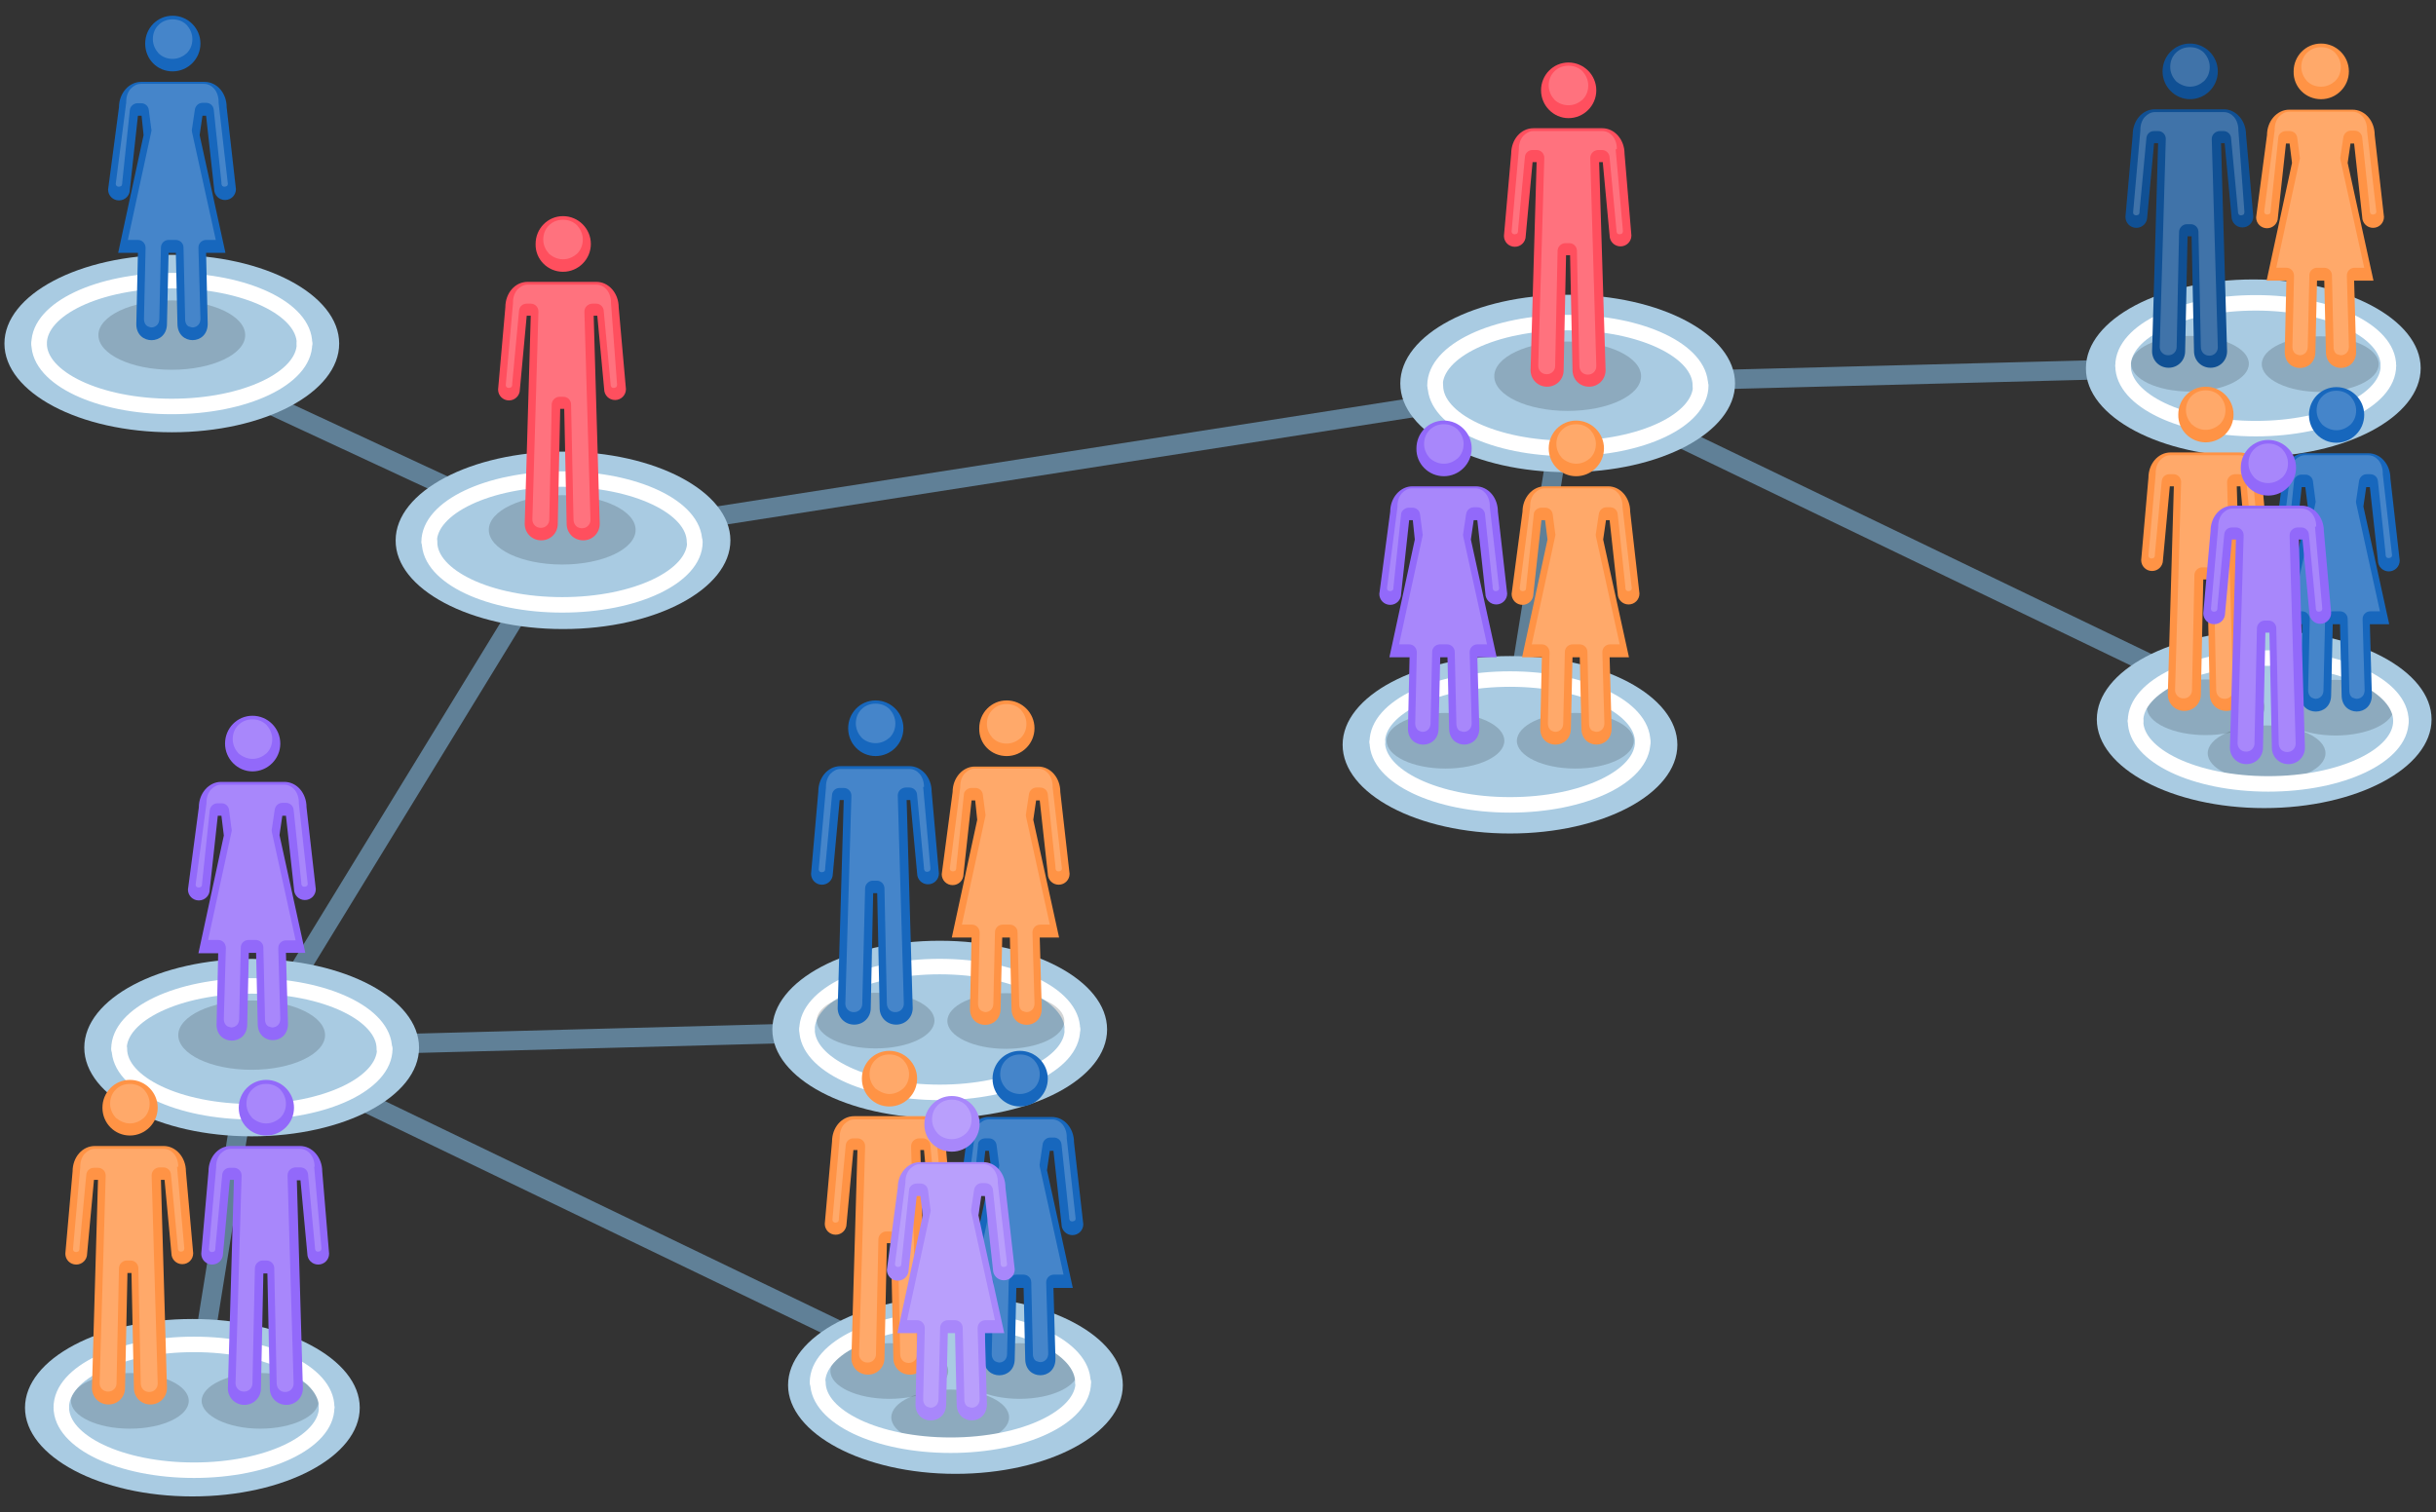<svg xmlns="http://www.w3.org/2000/svg" xmlns:xlink="http://www.w3.org/1999/xlink" id="Layer_1" x="0px" y="0px" viewBox="0 0 604 375" style="enable-background:new 0 0 604 375;" xml:space="preserve"><rect x="0" y="0" width="604" height="375" fill="#333333" stroke="none"/> <style type="text/css"> .st0{fill:none;stroke:#608097;stroke-width:4.8;stroke-linecap:round;stroke-linejoin:round;stroke-miterlimit:22.926;} .st1{fill-rule:evenodd;clip-rule:evenodd;fill:#A9CBE2;} .st2{fill:none;stroke:#FFFFFF;stroke-width:3.84;stroke-linecap:round;stroke-linejoin:round;stroke-miterlimit:22.926;} .st3{opacity:0.2;fill-rule:evenodd;clip-rule:evenodd;fill:#1E2830;enable-background:new ;} .st4{fill-rule:evenodd;clip-rule:evenodd;fill:#1767BD;} .st5{opacity:0.2;fill-rule:evenodd;clip-rule:evenodd;fill:#FFFFFF;enable-background:new ;} .st6{fill-rule:evenodd;clip-rule:evenodd;fill:#FF4F5E;} .st7{fill-rule:evenodd;clip-rule:evenodd;fill:#9269FA;} .st8{fill-rule:evenodd;clip-rule:evenodd;fill:#FF9345;} .st9{fill-rule:evenodd;clip-rule:evenodd;fill:#A887FB;} .st10{fill-rule:evenodd;clip-rule:evenodd;fill:#105094;} </style> <g id="BACKGROUND"> </g> <g> <g> <line class="st0" x1="139.4" y1="134" x2="42.6" y2="89"></line> <line class="st0" x1="48.1" y1="348.6" x2="62.4" y2="259.8"></line> <line class="st0" x1="562.4" y1="178.8" x2="388.7" y2="95.1"></line> <line class="st0" x1="233" y1="255.3" x2="62.4" y2="259.8"></line> <line class="st0" x1="559.3" y1="90.7" x2="388.7" y2="95.1"></line> <line class="st0" x1="374.4" y1="184" x2="388.7" y2="95.1"></line> <line class="st0" x1="236.1" y1="343.5" x2="62.4" y2="259.8"></line> <line class="st0" x1="139.4" y1="134" x2="62.4" y2="259.8"></line> <line class="st0" x1="139.4" y1="134" x2="388.7" y2="95.1"></line> </g> <ellipse class="st1" cx="62.4" cy="259.8" rx="41.5" ry="22"></ellipse> <ellipse class="st1" cx="388.7" cy="95.1" rx="41.5" ry="22"></ellipse> <ellipse class="st1" cx="233" cy="255.3" rx="41.5" ry="22"></ellipse> <path class="st1" d="M47.7,371.1c22.9,0,41.5-9.9,41.5-22s-18.7-22-41.5-22c-22.9,0-41.5,9.9-41.5,22 C6.2,361.2,24.8,371.1,47.7,371.1z"></path> <ellipse class="st1" cx="374.4" cy="184.7" rx="41.5" ry="22"></ellipse> <path class="st1" d="M558.7,113.3c22.9,0,41.5-9.9,41.5-22s-18.7-22-41.5-22c-22.9,0-41.5,9.9-41.5,22 C517.1,103.4,535.8,113.3,558.7,113.3z"></path> <path class="st1" d="M236.9,365.5c22.9,0,41.5-9.9,41.5-22s-18.7-22-41.5-22c-22.9,0-41.5,9.9-41.5,22 C195.4,355.5,214.1,365.5,236.9,365.5z"></path> <path class="st1" d="M561.4,200.4c22.9,0,41.5-9.9,41.5-22s-18.7-22-41.5-22c-22.9,0-41.5,9.9-41.5,22 C519.9,190.5,538.6,200.4,561.4,200.4z"></path> <path class="st1" d="M139.6,156c22.9,0,41.5-9.9,41.5-22s-18.7-22-41.5-22s-41.5,9.9-41.5,22C98,146.1,116.7,156,139.6,156z"></path> <ellipse class="st1" cx="42.6" cy="85.2" rx="41.5" ry="22"></ellipse> <path class="st2" d="M29.5,260.1c0-8.6,14.7-15.6,32.9-15.6s32.9,7,32.9,15.6"></path> <path class="st2" d="M95.4,260.1c0,8.6-14.7,15.6-32.9,15.6s-32.9-7-32.9-15.6"></path> <path class="st2" d="M355.8,95.6c0-8.6,14.7-15.6,32.9-15.6c18.2,0,32.9,7,32.9,15.6"></path> <path class="st2" d="M200.1,255.3c0-8.6,14.7-15.6,32.9-15.6s32.9,7,32.9,15.6"></path> <path class="st2" d="M265.9,255.3c0,8.6-14.7,15.6-32.9,15.6s-32.9-7-32.9-15.6"></path> <path class="st3" d="M217.1,246.2c8.1,0,14.6,3.1,14.6,6.9c0,3.8-6.5,6.9-14.6,6.9s-14.6-3.1-14.6-6.9 C202.5,249.3,209,246.2,217.1,246.2z"></path> <path class="st2" d="M526.4,90.7c0-8.6,14.7-15.6,32.9-15.6s32.9,7,32.9,15.6"></path> <path class="st3" d="M546.9,168.5c8.1,0,14.6,3.1,14.6,6.9c0,3.8-6.5,6.9-14.6,6.9s-14.6-3.1-14.6-6.9 C532.3,171.6,538.8,168.5,546.9,168.5z"></path> <path class="st3" d="M579.1,168.6c8,0,14.5,3.1,14.5,6.9c0,3.8-6.5,6.9-14.5,6.9s-14.5-3.1-14.5-6.9 C564.7,171.6,571.1,168.6,579.1,168.6z"></path> <path class="st2" d="M529.5,178.8c0-8.6,14.7-15.6,32.9-15.6s32.9,7,32.9,15.6"></path> <path class="st2" d="M106.4,134.4c0-8.6,14.7-15.6,32.9-15.6s32.9,7,32.9,15.6"></path> <path class="st2" d="M172.3,134.4c0,8.6-14.7,15.6-32.9,15.6s-32.9-7-32.9-15.6"></path> <ellipse class="st3" cx="139.4" cy="131.4" rx="18.2" ry="8.6"></ellipse> <path class="st2" d="M9.7,85.2c0-8.6,14.7-15.6,32.9-15.6s32.9,7,32.9,15.6"></path> <path class="st2" d="M75.5,85.2c0,8.6-14.7,15.6-32.9,15.6s-32.9-7-32.9-15.6"></path> <ellipse class="st3" cx="42.6" cy="83.1" rx="18.2" ry="8.6"></ellipse> <g> <path class="st4" d="M35.1,28.7h-0.9l-2,18.3c0,1.5-1.2,2.7-2.7,2.7s-2.7-1.2-2.7-2.7l2.7-20.4c0-3.5,2.5-6.3,5.5-6.3h15.7 c3.1,0,5.5,2.8,5.5,6.3l2.3,20.3c0,1.5-1.2,2.7-2.7,2.7s-2.7-1.2-2.7-2.7l-2-18.2h-0.9l-0.7,4.8l6.4,29.2h-4.8l0.4,17.6 c0,5.4-7.5,5.4-7.5,0l-0.4-17.6h-1.8l-0.4,17.6c0,5.4-7.6,5.4-7.6,0.1l0.4-17.7h-4.9l6.3-29.2L35.1,28.7L35.1,28.7z M42.8,17.7 c3.8,0,6.9-3.1,6.9-6.9s-3.1-6.9-6.9-6.9C39,3.9,36,7,36,10.8C36,14.7,39,17.7,42.8,17.7z"></path> <path class="st5" d="M42.8,14.6c1.4,0,2.6-0.6,3.5-1.4c0.9-0.9,1.4-2.1,1.4-3.5s-0.6-2.6-1.4-3.5c-0.9-0.9-2.1-1.4-3.5-1.4 s-2.6,0.5-3.5,1.4s-1.4,2.1-1.4,3.5s0.6,2.6,1.4,3.5C40.2,14.1,41.4,14.6,42.8,14.6L42.8,14.6z M34.1,25.6H35l0,0 c1,0,1.8,0.7,1.9,1.7l0.6,4.6c0.1,0.3,0.1,0.5,0,0.8l-5.8,26.8h2.5l0,0l0,0c1.1,0,1.9,0.9,1.9,2L35.7,79v0.1c0,1,0.5,1.7,1.1,1.9 c0.3,0.1,0.5,0.2,0.8,0.2s0.5-0.1,0.8-0.2c0.6-0.3,1.1-0.9,1.1-2l0,0l0.4-17.5v-0.1c0-1.1,0.9-1.9,1.9-1.9h1.8l0,0 c1,0,1.9,0.8,1.9,1.9l0.4,17.5c0,0.1,0,0.1,0,0.2c0,1,0.4,1.7,1,1.9H47c0.2,0.1,0.5,0.2,0.8,0.2s0.5-0.1,0.8-0.2 c0.6-0.3,1.1-0.9,1.1-2l0,0l-0.5-17.4c0-0.1,0-0.1,0-0.2c0-1.1,0.9-1.9,1.9-1.9h2.4l-5.9-26.8c0-0.2-0.1-0.4,0-0.7l0.7-4.7 c0.1-1,0.9-1.8,1.9-1.8h0.9l0,0c1,0,1.8,0.7,1.9,1.7l1.9,18c0,0.1,0,0.2,0,0.3c0,0.2,0.1,0.4,0.2,0.6c0.1,0.1,0.3,0.2,0.6,0.2l0,0 c0.2,0,0.4-0.1,0.6-0.2c0.1-0.1,0.2-0.3,0.2-0.5l-2.3-20.1c0-0.1,0-0.2,0-0.3c0-1.2-0.4-2.4-1.1-3.2c-0.6-0.7-1.5-1.2-2.5-1.2 H34.9c-1,0-1.8,0.5-2.5,1.2c-0.7,0.8-1.1,1.9-1.1,3.2l0,0c0,0.1,0,0.2,0,0.2l-2.6,20.2c0,0.2,0.1,0.4,0.2,0.5s0.3,0.2,0.6,0.2l0,0 c0.2,0,0.4-0.1,0.6-0.2c0.1-0.1,0.2-0.4,0.2-0.6l0,0c0-0.1,0-0.1,0-0.2l1.9-18.1C32.3,26.4,33.1,25.6,34.1,25.6z"></path> </g> <g> <path class="st6" d="M153.4,76.2c0-3.5-2.5-6.3-5.5-6.3h-17.1c-3.1,0-5.5,2.8-5.5,6.3l-1.8,20.4c0,1.5,1.2,2.7,2.7,2.7 s2.7-1.2,2.7-2.7l1.7-18.3h1l-1.5,51.6c0,2.3,1.8,4.1,4.1,4.1s4.1-1.8,4.1-4.1l0.6-28.5h1l0.6,28.5c0,2.3,1.8,4.1,4.1,4.1 s4.1-1.8,4.1-4.1l-1.5-51.6h0.9l1.7,18.2c0,1.5,1.2,2.7,2.7,2.7s2.7-1.2,2.7-2.7L153.4,76.2L153.4,76.2z M139.6,67.4 c3.8,0,6.9-3.1,6.9-6.9s-3.1-6.9-6.9-6.9c-3.8,0-6.8,3.1-6.8,6.9C132.7,64.3,135.8,67.4,139.6,67.4z"></path> <path class="st5" d="M139.6,64.3c1.4,0,2.6-0.6,3.5-1.4c0.9-0.9,1.4-2.1,1.4-3.5s-0.6-2.6-1.4-3.5c-0.9-0.9-2.1-1.4-3.5-1.4 s-2.6,0.5-3.5,1.4s-1.4,2.1-1.4,3.5s0.6,2.6,1.4,3.5C137,63.7,138.2,64.3,139.6,64.3L139.6,64.3z M151.5,75c0-1.2-0.4-2.4-1.1-3.2 c-0.6-0.7-1.5-1.2-2.5-1.2h-17.1c-1,0-1.8,0.5-2.5,1.2c-0.7,0.8-1.1,1.9-1.1,3.2c0,0.1,0,0.1,0,0.2l-1.8,20.3 c0,0.2,0.1,0.4,0.2,0.5s0.3,0.2,0.6,0.2l0,0c0.2,0,0.4-0.1,0.6-0.2c0.1-0.1,0.2-0.4,0.2-0.6c0-0.1,0-0.2,0-0.3l1.7-18.1 c0.1-1,0.9-1.7,1.9-1.7l0,0h1c1.1,0,1.9,0.9,1.9,1.9c0,0.1,0,0.1,0,0.2l-1.5,51.4l0,0c0,0.6,0.2,1.1,0.6,1.5 c0.4,0.4,0.9,0.6,1.5,0.6l0,0c0.6,0,1.1-0.2,1.5-0.6c0.4-0.4,0.6-0.9,0.6-1.5c0-0.1,0-0.1,0-0.2l0.6-28.3c0-1,0.9-1.9,1.9-1.9l0,0 h1c1.1,0,1.9,0.9,1.9,1.9v0.1l0.6,28.4l0,0c0,0.6,0.2,1.2,0.6,1.6c0.4,0.4,0.9,0.6,1.5,0.6l0,0c0.6,0,1.1-0.2,1.5-0.6 c0.4-0.4,0.6-0.9,0.6-1.5v-0.1l-1.5-51.5c0-1.1,0.8-1.9,1.9-2h0.1l0,0h0.9c1.1,0,1.9,0.9,1.9,1.9l1.7,18v0.2l0,0 c0,0.2,0.1,0.4,0.2,0.6c0.1,0.1,0.3,0.2,0.6,0.2l0,0c0.2,0,0.4-0.1,0.6-0.2c0.1-0.1,0.2-0.4,0.2-0.6l-1.5-20.2V75L151.5,75z"></path> </g> <ellipse class="st3" cx="388.7" cy="93.3" rx="18.2" ry="8.6"></ellipse> <g> <path class="st6" d="M402.8,38.1c0-3.5-2.5-6.3-5.5-6.3h-17.1c-3.1,0-5.5,2.8-5.5,6.3l-1.8,20.4c0,1.5,1.2,2.7,2.7,2.7 s2.7-1.2,2.7-2.7l1.7-18.3h1l-1.5,51.6c0,2.3,1.8,4.1,4.1,4.1c2.3,0,4.1-1.8,4.1-4.1l0.6-28.5h1l0.6,28.5c0,2.3,1.8,4.1,4.1,4.1 c2.3,0,4.1-1.8,4.1-4.1l-1.6-51.6h0.9l1.7,18.2c0,1.5,1.2,2.7,2.7,2.7s2.7-1.2,2.7-2.7L402.8,38.1L402.8,38.1z M388.9,29.3 c3.8,0,6.9-3.1,6.9-6.9s-3.1-6.9-6.9-6.9s-6.8,3.1-6.8,6.9S385.2,29.3,388.9,29.3z"></path> <path class="st5" d="M388.9,26.1c1.4,0,2.6-0.6,3.5-1.4c0.9-0.9,1.4-2.1,1.4-3.5s-0.6-2.6-1.4-3.5c-0.9-0.9-2.1-1.4-3.5-1.4 s-2.6,0.5-3.5,1.4s-1.4,2.1-1.4,3.5s0.6,2.6,1.4,3.5C386.3,25.6,387.6,26.1,388.9,26.1L388.9,26.1z M400.9,36.9 c0-1.2-0.4-2.4-1.1-3.2c-0.6-0.7-1.5-1.2-2.5-1.2h-17.1c-1,0-1.8,0.5-2.5,1.2c-0.7,0.8-1.1,1.9-1.1,3.2c0,0.1,0,0.1,0,0.2 l-1.8,20.3c0,0.2,0.1,0.4,0.2,0.5s0.3,0.2,0.6,0.2l0,0c0.2,0,0.4-0.1,0.6-0.2c0.1-0.1,0.2-0.4,0.2-0.6c0-0.1,0-0.2,0-0.3l1.7-18.1 c0.1-1,0.9-1.7,1.9-1.7l0,0h1c1.1,0,1.9,0.9,1.9,1.9c0,0.1,0,0.1,0,0.2l-1.5,51.4l0,0c0,0.6,0.2,1.1,0.6,1.5s0.9,0.6,1.5,0.6l0,0 c0.6,0,1.1-0.2,1.5-0.6s0.6-0.9,0.6-1.5c0-0.1,0-0.1,0-0.2l0.6-28.3c0-1,0.9-1.9,1.9-1.9l0,0h1c1.1,0,1.9,0.9,1.9,1.9v0.1 l0.6,28.4l0,0c0,0.6,0.2,1.2,0.6,1.6s0.9,0.6,1.5,0.6l0,0c0.6,0,1.1-0.2,1.5-0.6s0.6-0.9,0.6-1.5v-0.1l-1.5-51.5 c0-1.1,0.8-1.9,1.9-2h0.1l0,0h0.9c1.1,0,1.9,0.9,1.9,1.9l1.7,18v0.2l0,0c0,0.2,0.1,0.4,0.2,0.6c0.1,0.1,0.3,0.2,0.6,0.2l0,0 c0.2,0,0.4-0.1,0.6-0.2c0.1-0.1,0.2-0.4,0.2-0.6l-1.8-20.2L400.9,36.9L400.9,36.9z"></path> </g> <path class="st2" d="M421.7,95.6c0,8.6-14.7,15.6-32.9,15.6c-18.2,0-32.9-7-32.9-15.6"></path> <path class="st3" d="M62.4,248.1c10.1,0,18.2,3.9,18.2,8.6c0,4.7-8.2,8.6-18.2,8.6c-10.1,0-18.2-3.9-18.2-8.6 C44.2,252,52.4,248.1,62.4,248.1z"></path> <g> <path class="st7" d="M54.9,202.3H54l-2,18.3c0,1.5-1.2,2.7-2.7,2.7s-2.7-1.2-2.7-2.7l2.7-20.4c0-3.5,2.5-6.3,5.5-6.3h15.7 c3.1,0,5.5,2.8,5.5,6.3l2.3,20.3c0,1.5-1.2,2.7-2.7,2.7s-2.7-1.2-2.7-2.7l-2-18.2H70l-0.7,4.8l6.4,29.2h-4.8l0.5,17.6 c0,5.4-7.5,5.4-7.5,0l-0.4-17.6h-1.8L61.3,254c0,5.4-7.6,5.4-7.6,0.1l0.4-17.7h-4.9l6.3-29.2L54.9,202.3L54.9,202.3z M62.6,191.3 c3.8,0,6.9-3.1,6.9-6.9c0-3.8-3.1-6.9-6.9-6.9s-6.8,3.1-6.8,6.9S58.9,191.3,62.6,191.3z"></path> <path class="st5" d="M62.6,188.2c1.4,0,2.6-0.6,3.5-1.4c0.9-0.9,1.4-2.1,1.4-3.5s-0.6-2.6-1.4-3.5c-0.9-0.9-2.1-1.4-3.5-1.4 s-2.6,0.5-3.5,1.4s-1.4,2.1-1.4,3.5s0.6,2.6,1.4,3.5C60,187.6,61.3,188.2,62.6,188.2L62.6,188.2z M54,199.2h0.9l0,0 c1,0,1.8,0.7,1.9,1.7l0.6,4.6c0.1,0.3,0.1,0.5,0,0.8l-5.8,26.8h2.5l0,0l0,0c1.1,0,1.9,0.9,1.9,2l-0.5,17.5v0.1 c0,1,0.5,1.7,1.1,1.9c0.3,0.1,0.5,0.2,0.8,0.2s0.5-0.1,0.8-0.2c0.6-0.3,1.1-0.9,1.1-2l0,0l0.4-17.5V235c0-1.1,0.9-1.9,1.9-1.9h1.8 l0,0c1,0,1.9,0.8,1.9,1.9l0.4,17.5c0,0.1,0,0.1,0,0.2c0,1,0.4,1.7,1,1.9h0.1c0.2,0.1,0.5,0.2,0.8,0.2s0.5-0.1,0.8-0.2 c0.6-0.3,1.1-0.9,1.1-2l0,0L69,235.3c0-0.1,0-0.1,0-0.2c0-1.1,0.9-1.9,1.9-1.9h2.4l-5.9-26.9c0-0.2-0.1-0.4,0-0.7l0.7-4.7 c0.1-1,0.9-1.8,1.9-1.8h0.9l0,0c1,0,1.8,0.7,1.9,1.7l1.9,18c0,0.1,0,0.2,0,0.3c0,0.2,0.1,0.4,0.2,0.6c0.1,0.1,0.3,0.2,0.6,0.2l0,0 c0.2,0,0.4-0.1,0.6-0.2c0.1-0.1,0.2-0.3,0.2-0.5l-2.2-19.9c0-0.1,0-0.2,0-0.3c0-1.2-0.4-2.4-1.1-3.2c-0.6-0.7-1.5-1.2-2.5-1.2 H54.8c-1,0-1.8,0.5-2.5,1.2c-0.7,0.8-1.1,1.9-1.1,3.2l0,0c0,0.1,0,0.2,0,0.2l-2.7,20.2c0,0.2,0.1,0.4,0.2,0.5 c0.1,0.1,0.3,0.2,0.6,0.2l0,0c0.2,0,0.4-0.1,0.6-0.2c0.1-0.1,0.2-0.4,0.2-0.6l0,0c0-0.1,0-0.1,0-0.2L52,201 C52.1,200,52.9,199.2,54,199.2z"></path> </g> <path class="st3" d="M249.4,246.3c8,0,14.5,3.1,14.5,6.9c0,3.8-6.5,6.9-14.5,6.9c-8,0-14.5-3.1-14.5-6.9 C234.9,249.4,241.4,246.3,249.4,246.3z"></path> <g> <path class="st8" d="M241.8,198.5h-0.9l-2,18.3c0,1.5-1.2,2.7-2.7,2.7s-2.7-1.2-2.7-2.7l2.7-20.4c0-3.5,2.5-6.3,5.5-6.3h15.7 c3.1,0,5.5,2.8,5.5,6.3l2.3,20.3c0,1.5-1.2,2.7-2.7,2.7s-2.7-1.2-2.7-2.7l-2-18.2h-0.9l-0.7,4.8l6.4,29.2h-4.8l0.5,17.6 c0,5.4-7.5,5.4-7.5,0l-0.4-17.6h-1.9l-0.4,17.6c0,5.4-7.6,5.4-7.6,0.1l0.4-17.7H236l6.3-29.2L241.8,198.5L241.8,198.5z M249.6,187.5c3.8,0,6.9-3.1,6.9-6.9c0-3.8-3.1-6.9-6.9-6.9c-3.8,0-6.8,3.1-6.8,6.9C242.7,184.5,245.8,187.5,249.6,187.5z"></path> <path class="st5" d="M249.6,184.4c1.4,0,2.6-0.6,3.5-1.4c0.9-0.9,1.4-2.1,1.4-3.5s-0.6-2.6-1.4-3.5c-0.9-0.9-2.1-1.4-3.5-1.4 s-2.6,0.5-3.5,1.4s-1.4,2.1-1.4,3.5s0.6,2.6,1.4,3.5C247,183.9,248.2,184.4,249.6,184.4L249.6,184.4z M240.9,195.4h0.9l0,0 c1,0,1.8,0.7,1.9,1.7l0.6,4.6c0.1,0.3,0.1,0.5,0,0.8l-5.8,26.8h2.5l0,0l0,0c1.1,0,1.9,0.9,1.9,2l-0.4,17.5v0.1 c0,1,0.5,1.7,1.1,1.9c0.3,0.1,0.5,0.2,0.8,0.2s0.5-0.1,0.8-0.2c0.6-0.3,1.1-0.9,1.1-2l0,0l0.4-17.5v-0.1c0-1.1,0.9-1.9,1.9-1.9 h1.8l0,0c1,0,1.9,0.8,1.9,1.9l0.4,17.5c0,0.1,0,0.1,0,0.2c0,1,0.4,1.7,1,1.9h0.1c0.2,0.1,0.5,0.2,0.8,0.2s0.5-0.1,0.8-0.2 c0.6-0.3,1.1-0.9,1.1-2l0,0l-0.5-17.4c0-0.1,0-0.1,0-0.2c0-1.1,0.9-1.9,1.9-1.9h2.4l-5.9-26.8c0-0.2-0.1-0.4,0-0.7l0.7-4.7 c0.1-1,0.9-1.8,1.9-1.8h0.9l0,0c1,0,1.8,0.7,1.9,1.7l1.9,18c0,0.1,0,0.2,0,0.3c0,0.2,0.1,0.4,0.2,0.6c0.1,0.1,0.3,0.2,0.6,0.2l0,0 c0.2,0,0.4-0.1,0.6-0.2c0.1-0.1,0.2-0.3,0.2-0.5l-2.3-20.1c0-0.1,0-0.2,0-0.3c0-1.2-0.4-2.4-1.1-3.2c-0.6-0.7-1.5-1.2-2.5-1.2 h-15.7c-1,0-1.8,0.5-2.5,1.2c-0.7,0.8-1.1,1.9-1.1,3.2l0,0c0,0.1,0,0.2,0,0.2l-2.6,20.2c0,0.2,0.1,0.4,0.2,0.5 c0.1,0.1,0.3,0.2,0.6,0.2l0,0c0.2,0,0.4-0.1,0.6-0.2c0.1-0.1,0.2-0.4,0.2-0.6l0,0c0-0.1,0-0.1,0-0.2L239,197 C239,196.2,239.9,195.4,240.9,195.4z"></path> </g> <g> <path class="st4" d="M231,196.3c0-3.5-2.5-6.3-5.5-6.3h-17.1c-3.1,0-5.5,2.8-5.5,6.3l-1.8,20.4c0,1.5,1.2,2.7,2.7,2.7 s2.7-1.2,2.7-2.7l1.7-18.3h1l-1.5,51.6c0,2.3,1.8,4.1,4.1,4.1s4.1-1.8,4.1-4.1l0.6-28.5h1l0.6,28.5c0,2.3,1.8,4.1,4.1,4.1 s4.1-1.8,4.1-4.1l-1.5-51.6h0.9l1.7,18.2c0,1.5,1.2,2.7,2.7,2.7s2.7-1.2,2.7-2.7L231,196.3L231,196.3z M217.1,187.5 c3.8,0,6.9-3.1,6.9-6.9c0-3.8-3.1-6.9-6.9-6.9c-3.8,0-6.8,3.1-6.8,6.9C210.3,184.4,213.3,187.5,217.1,187.5z"></path> <path class="st5" d="M217.1,184.3c1.4,0,2.6-0.6,3.5-1.4c0.9-0.9,1.4-2.1,1.4-3.5s-0.6-2.6-1.4-3.5c-0.9-0.9-2.1-1.4-3.5-1.4 s-2.6,0.5-3.5,1.4s-1.4,2.1-1.4,3.5s0.6,2.6,1.4,3.5C214.5,183.8,215.8,184.3,217.1,184.3L217.1,184.3z M229.1,195.1 c0-1.2-0.4-2.4-1.1-3.2c-0.6-0.7-1.5-1.2-2.5-1.2h-17.1c-1,0-1.8,0.5-2.5,1.2c-0.7,0.8-1.1,1.9-1.1,3.2c0,0.1,0,0.1,0,0.2 l-1.8,20.3c0,0.2,0.1,0.4,0.2,0.5c0.1,0.1,0.3,0.2,0.6,0.2l0,0c0.2,0,0.4-0.1,0.6-0.2c0.1-0.1,0.2-0.4,0.2-0.6c0-0.1,0-0.2,0-0.3 l1.7-18.1c0.1-1,0.9-1.7,1.9-1.7l0,0h1c1.1,0,1.9,0.9,1.9,1.9c0,0.1,0,0.1,0,0.2l-1.5,51.4l0,0c0,0.6,0.2,1.1,0.6,1.5 c0.4,0.4,0.9,0.6,1.5,0.6l0,0c0.6,0,1.1-0.2,1.5-0.6c0.4-0.4,0.6-0.9,0.6-1.5c0-0.1,0-0.1,0-0.2l0.7-28.4c0-1,0.9-1.9,1.9-1.9l0,0 h1c1.1,0,1.9,0.9,1.9,1.9v0.1l0.6,28.4l0,0c0,0.6,0.2,1.2,0.6,1.6c0.4,0.4,0.9,0.6,1.5,0.6l0,0c0.6,0,1.1-0.2,1.5-0.6 c0.4-0.4,0.6-0.9,0.6-1.5v-0.1l-1.5-51.5c0-1.1,0.8-1.9,1.9-2h0.1l0,0h0.9c1.1,0,1.9,0.9,1.9,1.9l1.7,18v0.2l0,0 c0,0.2,0.1,0.4,0.2,0.6c0.1,0.1,0.3,0.2,0.6,0.2l0,0c0.2,0,0.4-0.1,0.6-0.2c0.1-0.1,0.2-0.4,0.2-0.6l-1.8-20.2L229.1,195.1 L229.1,195.1z"></path> </g> <path class="st3" d="M358.4,176.8c8.1,0,14.6,3.1,14.6,6.9c0,3.8-6.5,6.9-14.6,6.9s-14.6-3.1-14.6-6.9S350.3,176.8,358.4,176.8z"></path> <path class="st3" d="M390.6,176.8c8,0,14.5,3.1,14.5,6.9c0,3.8-6.5,6.9-14.5,6.9s-14.5-3.1-14.5-6.9 C376.2,179.9,382.6,176.8,390.6,176.8z"></path> <path class="st2" d="M341.5,184c0-8.6,14.7-15.6,32.9-15.6c18.2,0,32.9,7,32.9,15.6"></path> <g> <path class="st8" d="M383.1,129h-0.9l-2,18.3c0,1.5-1.2,2.7-2.7,2.7s-2.7-1.2-2.7-2.7l2.7-20.4c0-3.5,2.5-6.3,5.5-6.3h15.7 c3.1,0,5.5,2.8,5.5,6.3l2.3,20.3c0,1.5-1.2,2.7-2.7,2.7s-2.7-1.2-2.7-2.7l-2-18.2h-0.9l-0.7,4.8l6.4,29.2h-4.8l0.5,17.6 c0,5.4-7.5,5.4-7.5,0l-0.4-17.6h-1.8l-0.4,17.6c0,5.4-7.6,5.4-7.6,0.1l0.4-17.7h-4.9l6.3-29.2L383.1,129L383.1,129z M390.8,118.1 c3.8,0,6.9-3.1,6.9-6.9s-3.1-6.9-6.9-6.9s-6.8,3.1-6.8,6.9C384,115,387,118.1,390.8,118.1z"></path> <path class="st5" d="M390.8,115c1.4,0,2.6-0.6,3.5-1.4c0.9-0.9,1.4-2.1,1.4-3.5s-0.6-2.6-1.4-3.5c-0.9-0.9-2.1-1.4-3.5-1.4 s-2.6,0.5-3.5,1.4s-1.4,2.1-1.4,3.5s0.6,2.6,1.4,3.5C388.2,114.4,389.5,115,390.8,115L390.8,115z M382.2,125.9h0.9l0,0 c1,0,1.8,0.7,1.9,1.7l0.6,4.6c0.1,0.3,0.1,0.5,0,0.8l-5.8,26.8h2.5l0,0l0,0c1.1,0,1.9,0.9,1.9,2l-0.4,17.5v0.1 c0,1,0.5,1.7,1.1,1.9c0.3,0.1,0.5,0.2,0.8,0.2s0.5-0.1,0.8-0.2c0.6-0.3,1.1-0.9,1.1-2l0,0l0.4-17.5v-0.1c0-1.1,0.9-1.9,1.9-1.9 h1.8l0,0c1,0,1.9,0.8,1.9,1.9l0.4,17.5c0,0.1,0,0.1,0,0.2c0,1,0.4,1.7,1,1.9h0.1c0.2,0.1,0.5,0.2,0.8,0.2s0.5-0.1,0.8-0.2 c0.6-0.3,1.1-0.9,1.1-2l0,0l-0.5-17.4c0-0.1,0-0.1,0-0.2c0-1.1,0.9-1.9,1.9-1.9h2.4l-5.9-26.8c0-0.2-0.1-0.4,0-0.7l0.7-4.7 c0.1-1,0.9-1.8,1.9-1.8h0.9l0,0c1,0,1.8,0.7,1.9,1.7l1.9,18c0,0.1,0,0.2,0,0.3c0,0.2,0.1,0.4,0.2,0.6c0.1,0.1,0.3,0.2,0.6,0.2l0,0 c0.2,0,0.4-0.1,0.6-0.2c0.1-0.1,0.2-0.3,0.2-0.5l-2.3-20.1c0-0.1,0-0.2,0-0.3c0-1.2-0.4-2.4-1.1-3.2c-0.6-0.7-1.5-1.2-2.5-1.2H383 c-1,0-1.8,0.5-2.5,1.2c-0.7,0.8-1.1,1.9-1.1,3.2l0,0c0,0.1,0,0.2,0,0.2l-2.6,20.2c0,0.2,0.1,0.4,0.2,0.5s0.3,0.2,0.6,0.2l0,0 c0.2,0,0.4-0.1,0.6-0.2c0.1-0.1,0.2-0.4,0.2-0.6l0,0c0-0.1,0-0.1,0-0.2l1.9-18.1C380.3,126.8,381.1,125.9,382.2,125.9z"></path> </g> <path class="st3" d="M220.5,333.1c8.1,0,14.6,3.1,14.6,6.9s-6.5,6.9-14.6,6.9s-14.6-3.1-14.6-6.9 C205.9,336.1,212.4,333.1,220.5,333.1z"></path> <path class="st3" d="M252.8,333.1c8,0,14.5,3.1,14.5,6.9s-6.5,6.9-14.5,6.9c-8,0-14.5-3.1-14.5-6.9 C238.3,336.3,244.8,333.1,252.8,333.1z"></path> <path class="st2" d="M202.7,342.8c0-8.6,14.7-15.6,32.9-15.6s32.9,7,32.9,15.6"></path> <g> <path class="st4" d="M245.2,285.4h-0.9l-2,18.3c0,1.5-1.2,2.7-2.7,2.7s-2.7-1.2-2.7-2.7l2.7-20.4c0-3.5,2.5-6.3,5.5-6.3h15.7 c3.1,0,5.5,2.8,5.5,6.3l2.3,20.3c0,1.5-1.2,2.7-2.7,2.7s-2.7-1.2-2.7-2.7l-2-18.2h-0.9l-0.7,4.8l6.4,29.2h-4.8l0.5,17.6 c0,5.4-7.5,5.4-7.5,0l-0.4-17.6H252l-0.4,17.6c0,5.4-7.6,5.4-7.6,0.1l0.4-17.7h-4.9l6.3-29.2L245.2,285.4L245.2,285.4z M252.9,274.4c3.8,0,6.9-3.1,6.9-6.9s-3.1-6.9-6.9-6.9s-6.8,3.1-6.8,6.9C246.1,271.4,249.2,274.4,252.9,274.4z"></path> <path class="st5" d="M252.9,271.3c1.4,0,2.6-0.6,3.5-1.4c0.9-0.9,1.4-2.1,1.4-3.5s-0.6-2.6-1.4-3.5c-0.9-0.9-2.1-1.4-3.5-1.4 s-2.6,0.5-3.5,1.4s-1.4,2.1-1.4,3.5s0.6,2.6,1.4,3.5C250.3,270.8,251.6,271.3,252.9,271.3L252.9,271.3z M244.3,282.3h0.9l0,0 c1,0,1.8,0.7,1.9,1.7l0.6,4.6c0.1,0.3,0.1,0.5,0,0.8l-5.8,26.8h2.5l0,0l0,0c1.1,0,1.9,0.9,1.9,2l-0.4,17.5v0.1 c0,1,0.5,1.7,1.1,1.9c0.3,0.1,0.5,0.2,0.8,0.2s0.5-0.1,0.8-0.2c0.6-0.3,1.1-0.9,1.1-2l0,0l0.4-17.5V318c0-1.1,0.9-1.9,1.9-1.9h1.8 l0,0c1,0,1.9,0.8,1.9,1.9l0.4,17.5c0,0.1,0,0.1,0,0.2c0,1,0.4,1.7,1,1.9h0.1c0.2,0.1,0.5,0.2,0.8,0.2s0.5-0.1,0.8-0.2 c0.6-0.3,1.1-0.9,1.1-2l0,0l-0.5-17.4c0-0.1,0-0.1,0-0.2c0-1.1,0.9-1.9,1.9-1.9h2.4l-5.9-26.8c0-0.2-0.1-0.4,0-0.7l0.7-4.7 c0.1-1,0.9-1.8,1.9-1.8h0.9l0,0c1,0,1.8,0.7,1.9,1.7l1.9,18c0,0.1,0,0.2,0,0.3c0,0.2,0.1,0.4,0.2,0.6c0.1,0.1,0.3,0.2,0.6,0.2l0,0 c0.2,0,0.4-0.1,0.6-0.2c0.1-0.1,0.2-0.3,0.2-0.5l-2.2-19.9c0-0.1,0-0.2,0-0.3c0-1.2-0.4-2.4-1.1-3.2c-0.6-0.7-1.5-1.2-2.5-1.2 h-15.7c-1,0-1.8,0.5-2.5,1.2c-0.7,0.8-1.1,1.9-1.1,3.2l0,0c0,0.1,0,0.2,0,0.2l-2.6,20.2c0,0.2,0.1,0.4,0.2,0.5 c0.1,0.1,0.3,0.2,0.6,0.2l0,0c0.2,0,0.4-0.1,0.6-0.2c0.1-0.1,0.2-0.4,0.2-0.6l0,0c0-0.1,0-0.1,0-0.2l1.9-18.1 C242.4,283.1,243.2,282.3,244.3,282.3z"></path> </g> <g> <path class="st8" d="M234.4,283.1c0-3.5-2.5-6.3-5.5-6.3h-17.1c-3.1,0-5.5,2.8-5.5,6.3l-1.8,20.4c0,1.5,1.2,2.7,2.7,2.7 s2.7-1.2,2.7-2.7l1.7-18.3h1l-1.5,51.6c0,2.3,1.8,4.1,4.1,4.1s4.1-1.8,4.1-4.1l0.6-28.5h1l0.6,28.5c0,2.3,1.8,4.1,4.1,4.1 s4.1-1.8,4.1-4.1l-1.5-51.6h0.9l1.7,18.2c0,1.5,1.2,2.7,2.7,2.7s2.7-1.2,2.7-2.7L234.4,283.1L234.4,283.1z M220.5,274.4 c3.8,0,6.9-3.1,6.9-6.9s-3.1-6.9-6.9-6.9c-3.8,0-6.8,3.1-6.8,6.9S216.7,274.4,220.5,274.4z"></path> <path class="st5" d="M220.5,271.3c1.4,0,2.6-0.6,3.5-1.4c0.9-0.9,1.4-2.1,1.4-3.5s-0.6-2.6-1.4-3.5c-0.9-0.9-2.1-1.4-3.5-1.4 s-2.6,0.5-3.5,1.4s-1.4,2.1-1.4,3.5s0.6,2.6,1.4,3.5C217.9,270.6,219.2,271.3,220.5,271.3L220.5,271.3z M232.5,282 c0-1.2-0.4-2.4-1.1-3.2c-0.6-0.7-1.5-1.2-2.5-1.2h-17.1c-1,0-1.8,0.5-2.5,1.2c-0.7,0.8-1.1,1.9-1.1,3.2c0,0.1,0,0.1,0,0.2 l-1.8,20.3c0,0.2,0.1,0.4,0.2,0.5c0.1,0.1,0.3,0.2,0.6,0.2l0,0c0.2,0,0.4-0.1,0.6-0.2c0.1-0.1,0.2-0.4,0.2-0.6c0-0.1,0-0.2,0-0.3 l1.7-18.1c0.1-1,0.9-1.7,1.9-1.7l0,0h1c1.1,0,1.9,0.9,1.9,1.9c0,0.1,0,0.1,0,0.2l-1.5,51.4l0,0c0,0.6,0.2,1.1,0.6,1.5 c0.4,0.4,0.9,0.6,1.5,0.6l0,0c0.6,0,1.1-0.2,1.5-0.6s0.6-0.9,0.6-1.5c0-0.1,0-0.1,0-0.2l0.6-28.3c0-1,0.9-1.9,1.9-1.9l0,0h1 c1.1,0,1.9,0.9,1.9,1.9v0.1l0.6,28.4l0,0c0,0.6,0.2,1.2,0.6,1.6c0.4,0.4,0.9,0.6,1.5,0.6l0,0c0.6,0,1.1-0.2,1.5-0.6 s0.6-0.9,0.6-1.5v-0.1l-1.5-51.5c0-1.1,0.8-1.9,1.9-2h0.1l0,0h0.9c1.1,0,1.9,0.9,1.9,1.9l1.7,18v0.2l0,0c0,0.2,0.1,0.4,0.2,0.6 c0.1,0.1,0.3,0.2,0.6,0.2l0,0c0.2,0,0.4-0.1,0.6-0.2c0.1-0.1,0.2-0.4,0.2-0.6l-1.8-20.2L232.5,282L232.5,282z"></path> </g> <path class="st3" d="M235.6,344.6c8.1,0,14.6,3.1,14.6,6.9s-6.5,6.9-14.6,6.9s-14.6-3.1-14.6-6.9S227.6,344.6,235.6,344.6z"></path> <g> <path class="st9" d="M228.2,296.6h-0.9l-2,18.3c0,1.5-1.2,2.7-2.7,2.7s-2.7-1.2-2.7-2.7l2.7-20.4c0-3.5,2.5-6.3,5.5-6.3h15.7 c3.1,0,5.5,2.8,5.5,6.3l2.3,20.3c0,1.5-1.2,2.7-2.7,2.7s-2.7-1.2-2.7-2.7l-2-18.2h-0.9l-0.7,4.8l6.4,29.2h-4.8l0.5,17.6 c0,5.4-7.5,5.4-7.5,0l-0.4-17.6H235l-0.4,17.6c0,5.4-7.6,5.4-7.6,0.1l0.4-17.7h-4.9l6.3-29.2L228.2,296.6L228.2,296.6z M236,285.6 c3.8,0,6.9-3.1,6.9-6.9s-3.1-6.9-6.9-6.9c-3.8,0-6.8,3.1-6.8,6.9C229.1,282.6,232.2,285.6,236,285.6z"></path> <path class="st5" d="M236,282.5c1.4,0,2.6-0.6,3.5-1.4c0.9-0.9,1.4-2.1,1.4-3.5s-0.6-2.6-1.4-3.5c-0.9-0.9-2.1-1.4-3.5-1.4 s-2.6,0.5-3.5,1.4s-1.4,2.1-1.4,3.5s0.6,2.6,1.4,3.5C233.4,282,234.6,282.5,236,282.5L236,282.5z M227.3,293.5h0.9l0,0 c1,0,1.8,0.7,1.9,1.7l0.6,4.6c0.1,0.3,0.1,0.5,0,0.8l-5.8,26.8h2.5l0,0l0,0c1.1,0,1.9,0.9,1.9,2l-0.4,17.5v0.1 c0,1,0.5,1.7,1.1,1.9c0.3,0.1,0.5,0.2,0.8,0.2s0.5-0.1,0.8-0.2c0.6-0.3,1.1-0.9,1.1-2l0,0l0.4-17.5v-0.1c0-1.1,0.9-1.9,1.9-1.9 h1.8l0,0c1,0,1.9,0.8,1.9,1.9l0.4,17.5c0,0.1,0,0.1,0,0.2c0,1,0.4,1.7,1,1.9h0.1c0.2,0.1,0.5,0.2,0.8,0.2s0.5-0.1,0.8-0.2 c0.6-0.3,1.1-0.9,1.1-2l0,0l-0.5-17.4c0-0.1,0-0.1,0-0.2c0-1.1,0.9-1.9,1.9-1.9h2.4l-5.9-26.8c0-0.2-0.1-0.4,0-0.7l0.7-4.7 c0.1-1,0.9-1.8,1.9-1.8h0.9l0,0c1,0,1.8,0.7,1.9,1.7l1.9,18c0,0.1,0,0.2,0,0.3c0,0.2,0.1,0.4,0.2,0.6c0.1,0.1,0.3,0.2,0.6,0.2l0,0 c0.2,0,0.4-0.1,0.6-0.2c0.1-0.1,0.2-0.3,0.2-0.5l-2.3-20.1c0-0.1,0-0.2,0-0.3c0-1.2-0.4-2.4-1.1-3.2c-0.6-0.7-1.5-1.2-2.5-1.2 h-15.7c-1,0-1.8,0.5-2.5,1.2c-0.7,0.8-1.1,1.9-1.1,3.2l0,0c0,0.1,0,0.2,0,0.2l-2.6,20.2c0,0.2,0.1,0.4,0.2,0.5 c0.1,0.1,0.3,0.2,0.6,0.2l0,0c0.2,0,0.4-0.1,0.6-0.2c0.1-0.1,0.2-0.4,0.2-0.6l0,0c0-0.1,0-0.1,0-0.2l1.9-18.1 C225.4,294.3,226.3,293.5,227.3,293.5z"></path> </g> <path class="st3" d="M32.2,340.5c8.1,0,14.6,3.1,14.6,6.9s-6.5,6.9-14.6,6.9s-14.6-3.1-14.6-6.9C17.6,343.6,24.2,340.5,32.2,340.5z "></path> <path class="st3" d="M64.5,340.5c8,0,14.5,3.1,14.5,6.9s-6.5,6.9-14.5,6.9S50,351.1,50,347.4S56.5,340.5,64.5,340.5z"></path> <path class="st2" d="M15.2,349c0-8.6,14.7-15.6,32.9-15.6S81,340.4,81,349"></path> <g> <path class="st8" d="M46.1,290.5c0-3.5-2.5-6.3-5.5-6.3H23.5c-3.1,0-5.5,2.8-5.5,6.3l-1.8,20.4c0,1.5,1.2,2.7,2.7,2.7 s2.7-1.2,2.7-2.7l1.7-18.3h1l-1.5,51.6c0,2.3,1.8,4.1,4.1,4.1s4.1-1.8,4.1-4.1l0.6-28.5h1l0.6,28.5c0,2.3,1.8,4.1,4.1,4.1 s4.1-1.8,4.1-4.1l-1.5-51.6h0.9l1.7,18.2c0,1.5,1.2,2.7,2.7,2.7s2.7-1.2,2.7-2.7L46.1,290.5L46.1,290.5z M32.2,281.6 c3.8,0,6.9-3.1,6.9-6.9s-3.1-6.9-6.9-6.9c-3.8,0-6.8,3.1-6.8,6.9C25.4,278.6,28.5,281.6,32.2,281.6z"></path> <path class="st5" d="M32.2,278.6c1.4,0,2.6-0.6,3.5-1.4c0.9-0.9,1.4-2.1,1.4-3.5s-0.6-2.6-1.4-3.5c-0.9-0.9-2.1-1.4-3.5-1.4 c-1.4,0-2.6,0.5-3.5,1.4s-1.4,2.1-1.4,3.5s0.6,2.6,1.4,3.5C29.7,278,30.9,278.6,32.2,278.6L32.2,278.6z M44.2,289.3 c0-1.2-0.4-2.4-1.1-3.2c-0.6-0.7-1.5-1.2-2.5-1.2H23.5c-1,0-1.8,0.5-2.5,1.2c-0.7,0.8-1.1,1.9-1.1,3.2c0,0.1,0,0.1,0,0.2 l-1.8,20.3c0,0.2,0.1,0.4,0.2,0.5s0.3,0.2,0.6,0.2l0,0c0.2,0,0.4-0.1,0.6-0.2c0.1-0.1,0.2-0.4,0.2-0.6c0-0.1,0-0.2,0-0.3l1.7-18.1 c0.1-1,0.9-1.7,1.9-1.7l0,0h1c1.1,0,1.9,0.9,1.9,1.9c0,0.1,0,0.1,0,0.2L24.7,343l0,0c0,0.6,0.2,1.1,0.6,1.5s0.9,0.6,1.5,0.6l0,0 c0.6,0,1.1-0.2,1.5-0.6s0.6-0.9,0.6-1.5c0-0.1,0-0.1,0-0.2l0.6-28.3c0-1,0.9-1.9,1.9-1.9l0,0h1c1.1,0,1.9,0.9,1.9,1.9v0.1 l0.6,28.4l0,0c0,0.6,0.2,1.2,0.6,1.6c0.4,0.4,0.9,0.6,1.5,0.6l0,0c0.6,0,1.1-0.2,1.5-0.6s0.6-0.9,0.6-1.5V343l-1.5-51.5 c0-1.1,0.8-1.9,1.9-2h0.1l0,0h0.9c1.1,0,1.9,0.9,1.9,1.9l1.7,18v0.2l0,0c0,0.2,0.1,0.4,0.2,0.6c0.1,0.1,0.3,0.2,0.6,0.2l0,0 c0.2,0,0.4-0.1,0.6-0.2c0.1-0.1,0.2-0.4,0.2-0.6l-1.8-20.2L44.2,289.3L44.2,289.3z"></path> </g> <g> <path class="st7" d="M79.9,290.5c0-3.5-2.5-6.3-5.5-6.3H57.2c-3.1,0-5.5,2.8-5.5,6.3l-1.8,20.4c0,1.5,1.2,2.7,2.7,2.7 s2.7-1.2,2.7-2.7l1.7-18.3h1l-1.5,51.7c0,2.3,1.8,4.1,4.1,4.1s4.1-1.8,4.1-4.1l0.6-28.5h1l0.6,28.5c0,2.3,1.8,4.1,4.1,4.1 c2.3,0,4.1-1.8,4.1-4.1l-1.5-51.6h0.9l1.7,18.2c0,1.5,1.2,2.7,2.7,2.7s2.7-1.2,2.7-2.7L79.9,290.5L79.9,290.5z M66,281.6 c3.8,0,6.9-3.1,6.9-6.9s-3.1-6.9-6.9-6.9c-3.8,0-6.8,3.1-6.8,6.9C59.2,278.6,62.2,281.6,66,281.6z"></path> <path class="st5" d="M66,278.6c1.4,0,2.6-0.6,3.5-1.4c0.9-0.9,1.4-2.1,1.4-3.5s-0.6-2.6-1.4-3.5c-0.9-0.9-2.1-1.4-3.5-1.4 s-2.6,0.5-3.5,1.4s-1.4,2.1-1.4,3.5s0.6,2.6,1.4,3.5C63.4,278,64.6,278.6,66,278.6L66,278.6z M78,289.3c0-1.2-0.4-2.4-1.1-3.2 c-0.6-0.7-1.5-1.2-2.5-1.2H57.2c-1,0-1.8,0.5-2.5,1.2c-0.7,0.8-1.1,1.9-1.1,3.2c0,0.1,0,0.1,0,0.2l-1.8,20.3 c0,0.2,0.1,0.4,0.2,0.5c0.1,0.1,0.3,0.2,0.6,0.2l0,0c0.2,0,0.4-0.1,0.6-0.2c0.1-0.1,0.2-0.4,0.2-0.6c0-0.1,0-0.2,0-0.3l1.7-18.1 c0.1-1,0.9-1.7,1.9-1.7l0,0h1c1.1,0,1.9,0.9,1.9,1.9c0,0.1,0,0.1,0,0.2L58.4,343l0,0c0,0.6,0.2,1.1,0.6,1.5 c0.4,0.4,0.9,0.6,1.5,0.6l0,0c0.6,0,1.1-0.2,1.5-0.6s0.6-0.9,0.6-1.5c0-0.1,0-0.1,0-0.2l0.6-28.3c0-1,0.9-1.9,1.9-1.9l0,0h1 c1.1,0,1.9,0.9,1.9,1.9v0.1l0.6,28.4l0,0c0,0.6,0.2,1.2,0.6,1.6s0.9,0.6,1.5,0.6l0,0c0.6,0,1.1-0.2,1.5-0.6s0.6-0.9,0.6-1.5V343 l-1.5-51.5c0-1.1,0.8-1.9,1.9-2h0.1l0,0h1.2c1.1,0,1.9,0.9,1.9,1.9l1.7,18v0.2l0,0c0,0.2,0.1,0.4,0.2,0.6c0.1,0.1,0.3,0.2,0.6,0.2 l0,0c0.2,0,0.4-0.1,0.6-0.2c0.1-0.1,0.2-0.4,0.2-0.6l-1.8-20.2L78,289.3L78,289.3z"></path> </g> <path class="st3" d="M543,83.3c8.1,0,14.6,3.1,14.6,6.9s-6.5,6.9-14.6,6.9s-14.6-3.1-14.6-6.9S535,83.3,543,83.3z"></path> <path class="st3" d="M575.3,83.4c8,0,14.5,3.1,14.5,6.9s-6.5,6.9-14.5,6.9s-14.5-3.1-14.5-6.9S567.3,83.4,575.3,83.4z"></path> <g> <path class="st8" d="M567.7,35.6h-0.9l-2,18.3c0,1.5-1.2,2.7-2.7,2.7s-2.7-1.2-2.7-2.7l2.7-20.4c0-3.5,2.5-6.3,5.5-6.3h15.7 c3.1,0,5.5,2.8,5.5,6.3l2.3,20.3c0,1.5-1.2,2.7-2.7,2.7s-2.7-1.2-2.7-2.7l-2-18.2h-0.9l-0.7,4.8l6.4,29.2h-4.8l0.5,17.6 c0,5.4-7.5,5.4-7.5,0l-0.4-17.6h-1.8l-0.4,17.6c0,5.4-7.6,5.4-7.6,0.1l0.4-17.7H562l6.3-29.2L567.7,35.6L567.7,35.6z M575.5,24.6 c3.8,0,6.9-3.1,6.9-6.9s-3.1-6.9-6.9-6.9c-3.8,0-6.8,3.1-6.8,6.9C568.6,21.6,571.7,24.6,575.5,24.6z"></path> <path class="st5" d="M575.5,21.5c1.4,0,2.6-0.6,3.5-1.4c0.9-0.9,1.4-2.1,1.4-3.5s-0.6-2.6-1.4-3.5c-0.9-0.9-2.1-1.4-3.5-1.4 s-2.6,0.5-3.5,1.4s-1.4,2.1-1.4,3.5s0.6,2.6,1.4,3.5C572.9,21,574.1,21.5,575.5,21.5L575.5,21.5z M566.8,32.5h0.9l0,0 c1,0,1.8,0.7,1.9,1.7l0.6,4.6c0.1,0.3,0.1,0.5,0,0.8l-5.8,26.8h2.5l0,0l0,0c1.1,0,1.9,0.9,1.9,2l-0.4,17.5V86c0,1,0.5,1.7,1.1,1.9 c0.3,0.1,0.5,0.2,0.8,0.2s0.5-0.1,0.8-0.2c0.6-0.3,1.1-0.9,1.1-2l0,0l0.4-17.5v-0.1c0-1.1,0.9-1.9,1.9-1.9h1.8l0,0 c1,0,1.9,0.8,1.9,1.9l0.4,17.5c0,0.1,0,0.1,0,0.2c0,1,0.4,1.7,1,1.9h0.1c0.2,0.1,0.5,0.2,0.8,0.2s0.5-0.1,0.8-0.2 c0.6-0.3,1.1-0.9,1.1-2l0,0l-0.5-17.4c0-0.1,0-0.1,0-0.2c0-1.1,0.9-1.9,1.9-1.9h2.4l-5.9-26.8c0-0.2-0.1-0.4,0-0.7l0.7-4.7 c0.1-1,0.9-1.8,1.9-1.8h0.9l0,0c1,0,1.8,0.7,1.9,1.7l1.9,18c0,0.1,0,0.2,0,0.3c0,0.2,0.1,0.4,0.2,0.6c0.1,0.1,0.3,0.2,0.6,0.2l0,0 c0.2,0,0.4-0.1,0.6-0.2c0.1-0.1,0.2-0.3,0.2-0.5l-2.3-20.1c0-0.1,0-0.2,0-0.3c0-1.2-0.4-2.4-1.1-3.2c-0.6-0.7-1.5-1.2-2.5-1.2 h-15.7c-1,0-1.8,0.5-2.5,1.2c-0.7,0.8-1.1,1.9-1.1,3.2l0,0c0,0.1,0,0.2,0,0.2l-2.6,20.2c0,0.2,0.1,0.4,0.2,0.5 c0.1,0.1,0.3,0.2,0.6,0.2l0,0c0.2,0,0.4-0.1,0.6-0.2c0.1-0.1,0.2-0.4,0.2-0.6l0,0c0-0.1,0-0.1,0-0.2l1.9-18.1 C564.9,33.3,565.8,32.5,566.8,32.5z"></path> </g> <path class="st2" d="M592.2,90.7c0,8.6-14.7,15.6-32.9,15.6s-32.9-7-32.9-15.6"></path> <g> <path class="st10" d="M556.9,33.4c0-3.5-2.5-6.3-5.5-6.3h-17.1c-3.1,0-5.5,2.8-5.5,6.3L527,53.8c0,1.5,1.2,2.7,2.7,2.7 s2.7-1.2,2.7-2.7l1.7-18.3h1l-1.5,51.6c0,2.3,1.8,4.1,4.1,4.1s4.1-1.8,4.1-4.1l0.6-28.5h1l0.6,28.5c0,2.3,1.8,4.1,4.1,4.1 s4.1-1.8,4.1-4.1l-1.5-51.6h0.9l1.7,18.2c0,1.5,1.2,2.7,2.7,2.7s2.7-1.2,2.7-2.7L556.9,33.4L556.9,33.4z M543,24.6 c3.8,0,6.9-3.1,6.9-6.9s-3.1-6.9-6.9-6.9c-3.8,0-6.8,3.1-6.8,6.9S539.3,24.6,543,24.6z"></path> <path class="st5" d="M543,21.5c1.4,0,2.6-0.6,3.5-1.4c0.9-0.9,1.4-2.1,1.4-3.5s-0.6-2.6-1.4-3.5c-0.9-0.9-2.1-1.4-3.5-1.4 s-2.6,0.5-3.5,1.4s-1.4,2.1-1.4,3.5s0.6,2.6,1.4,3.5C540.4,20.9,541.7,21.5,543,21.5L543,21.5z M555,32.2c0-1.2-0.4-2.4-1.1-3.2 c-0.6-0.7-1.5-1.2-2.5-1.2h-17.1c-1,0-1.8,0.5-2.5,1.2c-0.7,0.8-1.1,1.9-1.1,3.2c0,0.1,0,0.1,0,0.2l-1.8,20.3 c0,0.2,0.1,0.4,0.2,0.5c0.1,0.1,0.3,0.2,0.6,0.2l0,0c0.2,0,0.4-0.1,0.6-0.2c0.1-0.1,0.2-0.4,0.2-0.6c0-0.1,0-0.2,0-0.3l1.7-18.1 c0.1-1,0.9-1.7,1.9-1.7l0,0h1c1.1,0,1.9,0.9,1.9,1.9c0,0.1,0,0.1,0,0.2L535.5,86l0,0c0,0.6,0.2,1.1,0.6,1.5 c0.4,0.4,0.9,0.6,1.5,0.6l0,0c0.6,0,1.1-0.2,1.5-0.6s0.6-0.9,0.6-1.5c0-0.1,0-0.1,0-0.2l0.6-28.3c0-1,0.9-1.9,1.9-1.9l0,0h1 c1.1,0,1.9,0.9,1.9,1.9v0.1l0.6,28.4l0,0c0,0.6,0.2,1.2,0.6,1.6c0.4,0.4,0.9,0.6,1.5,0.6l0,0c0.6,0,1.1-0.2,1.5-0.6 s0.6-0.9,0.6-1.5V86l-1.5-51.5c0-1.1,0.8-1.9,1.9-2h0.1l0,0h0.9c1.1,0,1.9,0.9,1.9,1.9l1.7,18v0.2l0,0c0,0.2,0.1,0.4,0.2,0.6 c0.1,0.1,0.3,0.2,0.6,0.2l0,0c0.2,0,0.4-0.1,0.6-0.2c0.1-0.1,0.2-0.4,0.2-0.6L555,32.3V32.2L555,32.2z"></path> </g> <g> <path class="st4" d="M571.6,120.8h-0.9l-2,18.3c0,1.5-1.2,2.7-2.7,2.7s-2.7-1.2-2.7-2.7l2.7-20.4c0-3.5,2.5-6.3,5.5-6.3h15.7 c3.1,0,5.5,2.8,5.5,6.3L595,139c0,1.5-1.2,2.7-2.7,2.7s-2.7-1.2-2.7-2.7l-2-18.2h-0.9l-0.7,4.8l6.4,29.2h-4.8l0.5,17.6 c0,5.4-7.5,5.4-7.5,0l-0.4-17.6h-1.8l-0.4,17.6c0,5.4-7.6,5.4-7.6,0.1l0.4-17.7h-4.9l6.3-29.2L571.6,120.8L571.6,120.8z M579.3,109.8c3.8,0,6.9-3.1,6.9-6.9s-3.1-6.9-6.9-6.9c-3.8,0-6.8,3.1-6.8,6.9S575.5,109.8,579.3,109.8z"></path> <path class="st5" d="M579.3,106.7c1.4,0,2.6-0.6,3.5-1.4c0.9-0.9,1.4-2.1,1.4-3.5s-0.6-2.6-1.4-3.5c-0.9-0.9-2.1-1.4-3.5-1.4 s-2.6,0.5-3.5,1.4s-1.4,2.1-1.4,3.5s0.6,2.6,1.4,3.5C576.7,106.1,578,106.7,579.3,106.7L579.3,106.7z M570.7,117.7h0.9l0,0 c1,0,1.8,0.7,1.9,1.7l0.6,4.6c0.1,0.3,0.1,0.5,0,0.8l-5.8,26.8h2.5l0,0l0,0c1.1,0,1.9,0.9,1.9,2l-0.4,17.5v0.1 c0,1,0.5,1.7,1.1,1.9c0.3,0.1,0.5,0.2,0.8,0.2s0.5-0.1,0.8-0.2c0.6-0.3,1.1-0.9,1.1-2l0,0l0.4-17.5v-0.1c0-1.1,0.9-1.9,1.9-1.9 h1.8l0,0c1,0,1.9,0.8,1.9,1.9l0.4,17.5c0,0.1,0,0.1,0,0.2c0,1,0.4,1.7,1,1.9h0.1c0.2,0.1,0.5,0.2,0.8,0.2s0.5-0.1,0.8-0.2 c0.6-0.3,1.1-0.9,1.1-2l0,0l-0.5-17.4c0-0.1,0-0.1,0-0.2c0-1.1,0.9-1.9,1.9-1.9h2.4l-5.9-26.8c0-0.2-0.1-0.4,0-0.7l0.7-4.7 c0.1-1,0.9-1.8,1.9-1.8h0.9l0,0c1,0,1.8,0.7,1.9,1.7l1.9,18c0,0.1,0,0.2,0,0.3c0,0.2,0.1,0.4,0.2,0.6c0.1,0.1,0.3,0.2,0.6,0.2l0,0 c0.2,0,0.4-0.1,0.6-0.2c0.1-0.1,0.2-0.3,0.2-0.5l-2.3-20.1c0-0.1,0-0.2,0-0.3c0-1.2-0.4-2.4-1.1-3.2c-0.6-0.7-1.5-1.2-2.5-1.2 h-15.7c-1,0-1.8,0.5-2.5,1.2c-0.7,0.8-1.1,1.9-1.1,3.2l0,0c0,0.1,0,0.2,0,0.2l-2.6,20.2c0,0.2,0.1,0.4,0.2,0.5 c0.1,0.1,0.3,0.2,0.6,0.2l0,0c0.2,0,0.4-0.1,0.6-0.2c0.1-0.1,0.2-0.4,0.2-0.6l0,0c0-0.1,0-0.1,0-0.2l1.9-18.1 C568.8,118.5,569.6,117.7,570.7,117.7z"></path> </g> <g> <path class="st8" d="M560.8,118.5c0-3.5-2.5-6.3-5.5-6.3h-17.1c-3.1,0-5.5,2.8-5.5,6.3l-1.8,20.4c0,1.5,1.2,2.7,2.7,2.7 s2.7-1.2,2.7-2.7l1.7-18.3h1l-1.5,51.6c0,2.3,1.8,4.1,4.1,4.1s4.1-1.8,4.1-4.1l0.6-28.5h1l0.6,28.5c0,2.3,1.8,4.1,4.1,4.1 s4.1-1.8,4.1-4.1l-1.5-51.6h0.9l1.7,18.2c0,1.5,1.2,2.7,2.7,2.7s2.7-1.2,2.7-2.7L560.8,118.5L560.8,118.5z M546.9,109.7 c3.8,0,6.9-3.1,6.9-6.9s-3.1-6.9-6.9-6.9c-3.8,0-6.8,3.1-6.8,6.9C540,106.6,543.1,109.7,546.9,109.7z"></path> <path class="st5" d="M546.9,106.6c1.4,0,2.6-0.6,3.5-1.4c0.9-0.9,1.4-2.1,1.4-3.5s-0.6-2.6-1.4-3.5c-0.9-0.9-2.1-1.4-3.5-1.4 s-2.6,0.5-3.5,1.4s-1.4,2.1-1.4,3.5s0.6,2.6,1.4,3.5C544.3,106,545.5,106.6,546.9,106.6L546.9,106.6z M558.8,117.3 c0-1.2-0.4-2.4-1.1-3.2c-0.6-0.7-1.5-1.2-2.5-1.2h-17.1c-1,0-1.8,0.5-2.5,1.2c-0.7,0.8-1.1,1.9-1.1,3.2c0,0.1,0,0.1,0,0.2 l-1.8,20.3c0,0.2,0.1,0.4,0.2,0.5c0.1,0.1,0.3,0.2,0.6,0.2l0,0c0.2,0,0.4-0.1,0.6-0.2c0.1-0.1,0.2-0.4,0.2-0.6c0-0.1,0-0.2,0-0.3 l1.7-18.1c0.1-1,0.9-1.7,1.9-1.7l0,0h1c1.1,0,1.9,0.9,1.9,1.9c0,0.1,0,0.1,0,0.2l-1.5,51.4l0,0c0,0.6,0.2,1.1,0.6,1.5 c0.4,0.4,0.9,0.6,1.5,0.6l0,0c0.6,0,1.1-0.2,1.5-0.6c0.4-0.4,0.6-0.9,0.6-1.5c0-0.1,0-0.1,0-0.2l0.6-28.3c0-1,0.9-1.9,1.9-1.9l0,0 h1c1.1,0,1.9,0.9,1.9,1.9v0.1l0.6,28.4l0,0c0,0.6,0.2,1.2,0.6,1.6c0.4,0.4,0.9,0.6,1.5,0.6l0,0c0.6,0,1.1-0.2,1.5-0.6 c0.4-0.4,0.6-0.9,0.6-1.5v-0.1l-1.5-51.5c0-1.1,0.8-1.9,1.9-2h0.1l0,0h0.9c1.1,0,1.9,0.9,1.9,1.9l1.7,18v0.2l0,0 c0,0.2,0.1,0.4,0.2,0.6c0.1,0.1,0.3,0.2,0.6,0.2l0,0c0.2,0,0.4-0.1,0.6-0.2c0.1-0.1,0.2-0.4,0.2-0.6l-1.8-20.2L558.8,117.3 L558.8,117.3z"></path> </g> <path class="st3" d="M562,179.9c8.1,0,14.6,3.1,14.6,6.9c0,3.8-6.5,6.9-14.6,6.9s-14.6-3.1-14.6-6.9 C547.4,183,553.9,179.9,562,179.9z"></path> <g> <path class="st7" d="M576.2,131.7c0-3.5-2.5-6.3-5.5-6.3h-17.1c-3.1,0-5.5,2.8-5.5,6.3l-1.8,20.4c0,1.5,1.2,2.7,2.7,2.7 s2.7-1.2,2.7-2.7l1.7-18.3h1l-1.5,51.6c0,2.3,1.8,4.1,4.1,4.1s4.1-1.8,4.1-4.1l0.6-28.5h1l0.6,28.5c0,2.3,1.8,4.1,4.1,4.1 s4.1-1.8,4.1-4.1l-1.5-51.6h0.9l1.7,18.2c0,1.5,1.2,2.7,2.7,2.7s2.7-1.2,2.7-2.7L576.2,131.7L576.2,131.7z M562.4,122.9 c3.8,0,6.9-3.1,6.9-6.9s-3.1-6.9-6.9-6.9c-3.8,0-6.8,3.1-6.8,6.9C555.5,119.8,558.6,122.9,562.4,122.9z"></path> <path class="st5" d="M562.4,119.8c1.4,0,2.6-0.6,3.5-1.4c0.9-0.9,1.4-2.1,1.4-3.5s-0.6-2.6-1.4-3.5c-0.9-0.9-2.1-1.4-3.5-1.4 s-2.6,0.5-3.5,1.4s-1.4,2.1-1.4,3.5s0.6,2.6,1.4,3.5C559.8,119.3,561,119.8,562.4,119.8L562.4,119.8z M574.3,130.5 c0-1.2-0.4-2.4-1.1-3.2c-0.6-0.7-1.5-1.2-2.5-1.2h-17.1c-1,0-1.8,0.5-2.5,1.2c-0.7,0.8-1.1,1.9-1.1,3.2c0,0.1,0,0.1,0,0.2 l-1.8,20.3c0,0.2,0.1,0.4,0.2,0.5c0.1,0.1,0.3,0.2,0.6,0.2l0,0c0.2,0,0.4-0.1,0.6-0.2c0.1-0.1,0.2-0.4,0.2-0.6c0-0.1,0-0.2,0-0.3 l1.7-18.1c0.1-1,0.9-1.7,1.9-1.7l0,0h1c1.1,0,1.9,0.9,1.9,1.9c0,0.1,0,0.1,0,0.2l-1.5,51.4l0,0c0,0.6,0.2,1.1,0.6,1.5 c0.4,0.4,0.9,0.6,1.5,0.6l0,0c0.6,0,1.1-0.2,1.5-0.6c0.4-0.4,0.6-0.9,0.6-1.5c0-0.1,0-0.1,0-0.2l0.6-28.3c0-1,0.9-1.9,1.9-1.9l0,0 h1c1.1,0,1.9,0.9,1.9,1.9v0.1l0.6,28.4l0,0c0,0.6,0.2,1.2,0.6,1.6c0.4,0.4,0.9,0.6,1.5,0.6l0,0c0.6,0,1.1-0.2,1.5-0.6 c0.4-0.4,0.6-0.9,0.6-1.5v-0.1l-1.5-51.5c0-1.1,0.8-1.9,1.9-2h0.1l0,0h0.9c1.1,0,1.9,0.9,1.9,1.9l1.7,18v0.2l0,0 c0,0.2,0.1,0.4,0.2,0.6c0.1,0.1,0.3,0.2,0.6,0.2l0,0c0.2,0,0.4-0.1,0.6-0.2c0.1-0.1,0.2-0.4,0.2-0.6l-1.8-20.2L574.3,130.5 L574.3,130.5z"></path> </g> <g> <path class="st7" d="M350.3,129h-0.9l-2,18.3c0,1.5-1.2,2.7-2.7,2.7s-2.7-1.2-2.7-2.7l2.7-20.4c0-3.5,2.5-6.3,5.5-6.3h15.7 c3.1,0,5.5,2.8,5.5,6.3l2.3,20.3c0,1.5-1.2,2.7-2.7,2.7s-2.7-1.2-2.7-2.7l-2-18.2h-0.9l-0.7,4.8l6.4,29.2h-4.8l0.5,17.6 c0,5.4-7.5,5.4-7.5,0l-0.4-17.6h-1.8l-0.4,17.6c0,5.4-7.6,5.4-7.6,0.1l0.4-17.7h-5l6.3-29.2L350.3,129L350.3,129z M358,118.1 c3.8,0,6.9-3.1,6.9-6.9s-3.1-6.9-6.9-6.9s-6.8,3.1-6.8,6.9C351.1,115,354.2,118.1,358,118.1z"></path> <path class="st5" d="M358,115c1.4,0,2.6-0.6,3.5-1.4c0.9-0.9,1.4-2.1,1.4-3.5s-0.6-2.6-1.4-3.5c-0.9-0.9-2.1-1.4-3.5-1.4 s-2.6,0.5-3.5,1.4s-1.4,2.1-1.4,3.5s0.6,2.6,1.4,3.5C355.4,114.4,356.6,115,358,115L358,115z M349.3,125.9h0.9l0,0 c1,0,1.8,0.7,1.9,1.7l0.6,4.6c0.1,0.3,0.1,0.5,0,0.8l-5.8,26.8h2.5l0,0l0,0c1.1,0,1.9,0.9,1.9,2l-0.4,17.5v0.1 c0,1,0.5,1.7,1.1,1.9c0.3,0.1,0.5,0.2,0.8,0.2s0.5-0.1,0.8-0.2c0.6-0.3,1.1-0.9,1.1-2l0,0l0.4-17.5v-0.1c0-1.1,0.9-1.9,1.9-1.9 h1.8l0,0c1,0,1.9,0.8,1.9,1.9l0.4,17.5c0,0.1,0,0.1,0,0.2c0,1,0.4,1.7,1,1.9h0.1c0.2,0.1,0.5,0.2,0.8,0.2s0.5-0.1,0.8-0.2 c0.6-0.3,1.1-0.9,1.1-2l0,0l-0.5-17.4c0-0.1,0-0.1,0-0.2c0-1.1,0.9-1.9,1.9-1.9h2.4l-5.9-26.8c0-0.2-0.1-0.4,0-0.7l0.7-4.7 c0.1-1,0.9-1.8,1.9-1.8h0.9l0,0c1,0,1.8,0.7,1.9,1.7l1.9,18c0,0.1,0,0.2,0,0.3c0,0.2,0.1,0.4,0.2,0.6c0.1,0.1,0.3,0.2,0.6,0.2l0,0 c0.2,0,0.4-0.1,0.6-0.2c0.1-0.1,0.2-0.3,0.2-0.5l-2.3-20.1c0-0.1,0-0.2,0-0.3c0-1.2-0.4-2.4-1.1-3.2c-0.6-0.7-1.5-1.2-2.5-1.2 h-15.7c-1,0-1.8,0.5-2.5,1.2c-0.7,0.8-1.1,1.9-1.1,3.2l0,0c0,0.1,0,0.2,0,0.2l-2.6,20.2c0,0.2,0.1,0.4,0.2,0.5s0.3,0.2,0.6,0.2 l0,0c0.2,0,0.4-0.1,0.6-0.2c0.1-0.1,0.2-0.4,0.2-0.6l0,0c0-0.1,0-0.1,0-0.2l1.9-18.1C347.4,126.8,348.3,125.9,349.3,125.9z"></path> </g> <path class="st2" d="M595.3,178.8c0,8.6-14.7,15.6-32.9,15.6s-32.9-7-32.9-15.6"></path> <path class="st2" d="M407.3,184c0,8.6-14.7,15.6-32.9,15.6c-18.2,0-32.9-7-32.9-15.6"></path> <path class="st2" d="M268.6,342.8c0,8.6-14.7,15.6-32.9,15.6s-32.9-7-32.9-15.6"></path> <path class="st2" d="M81,349c0,8.6-14.7,15.6-32.9,15.6s-32.9-7-32.9-15.6"></path> </g> </svg>